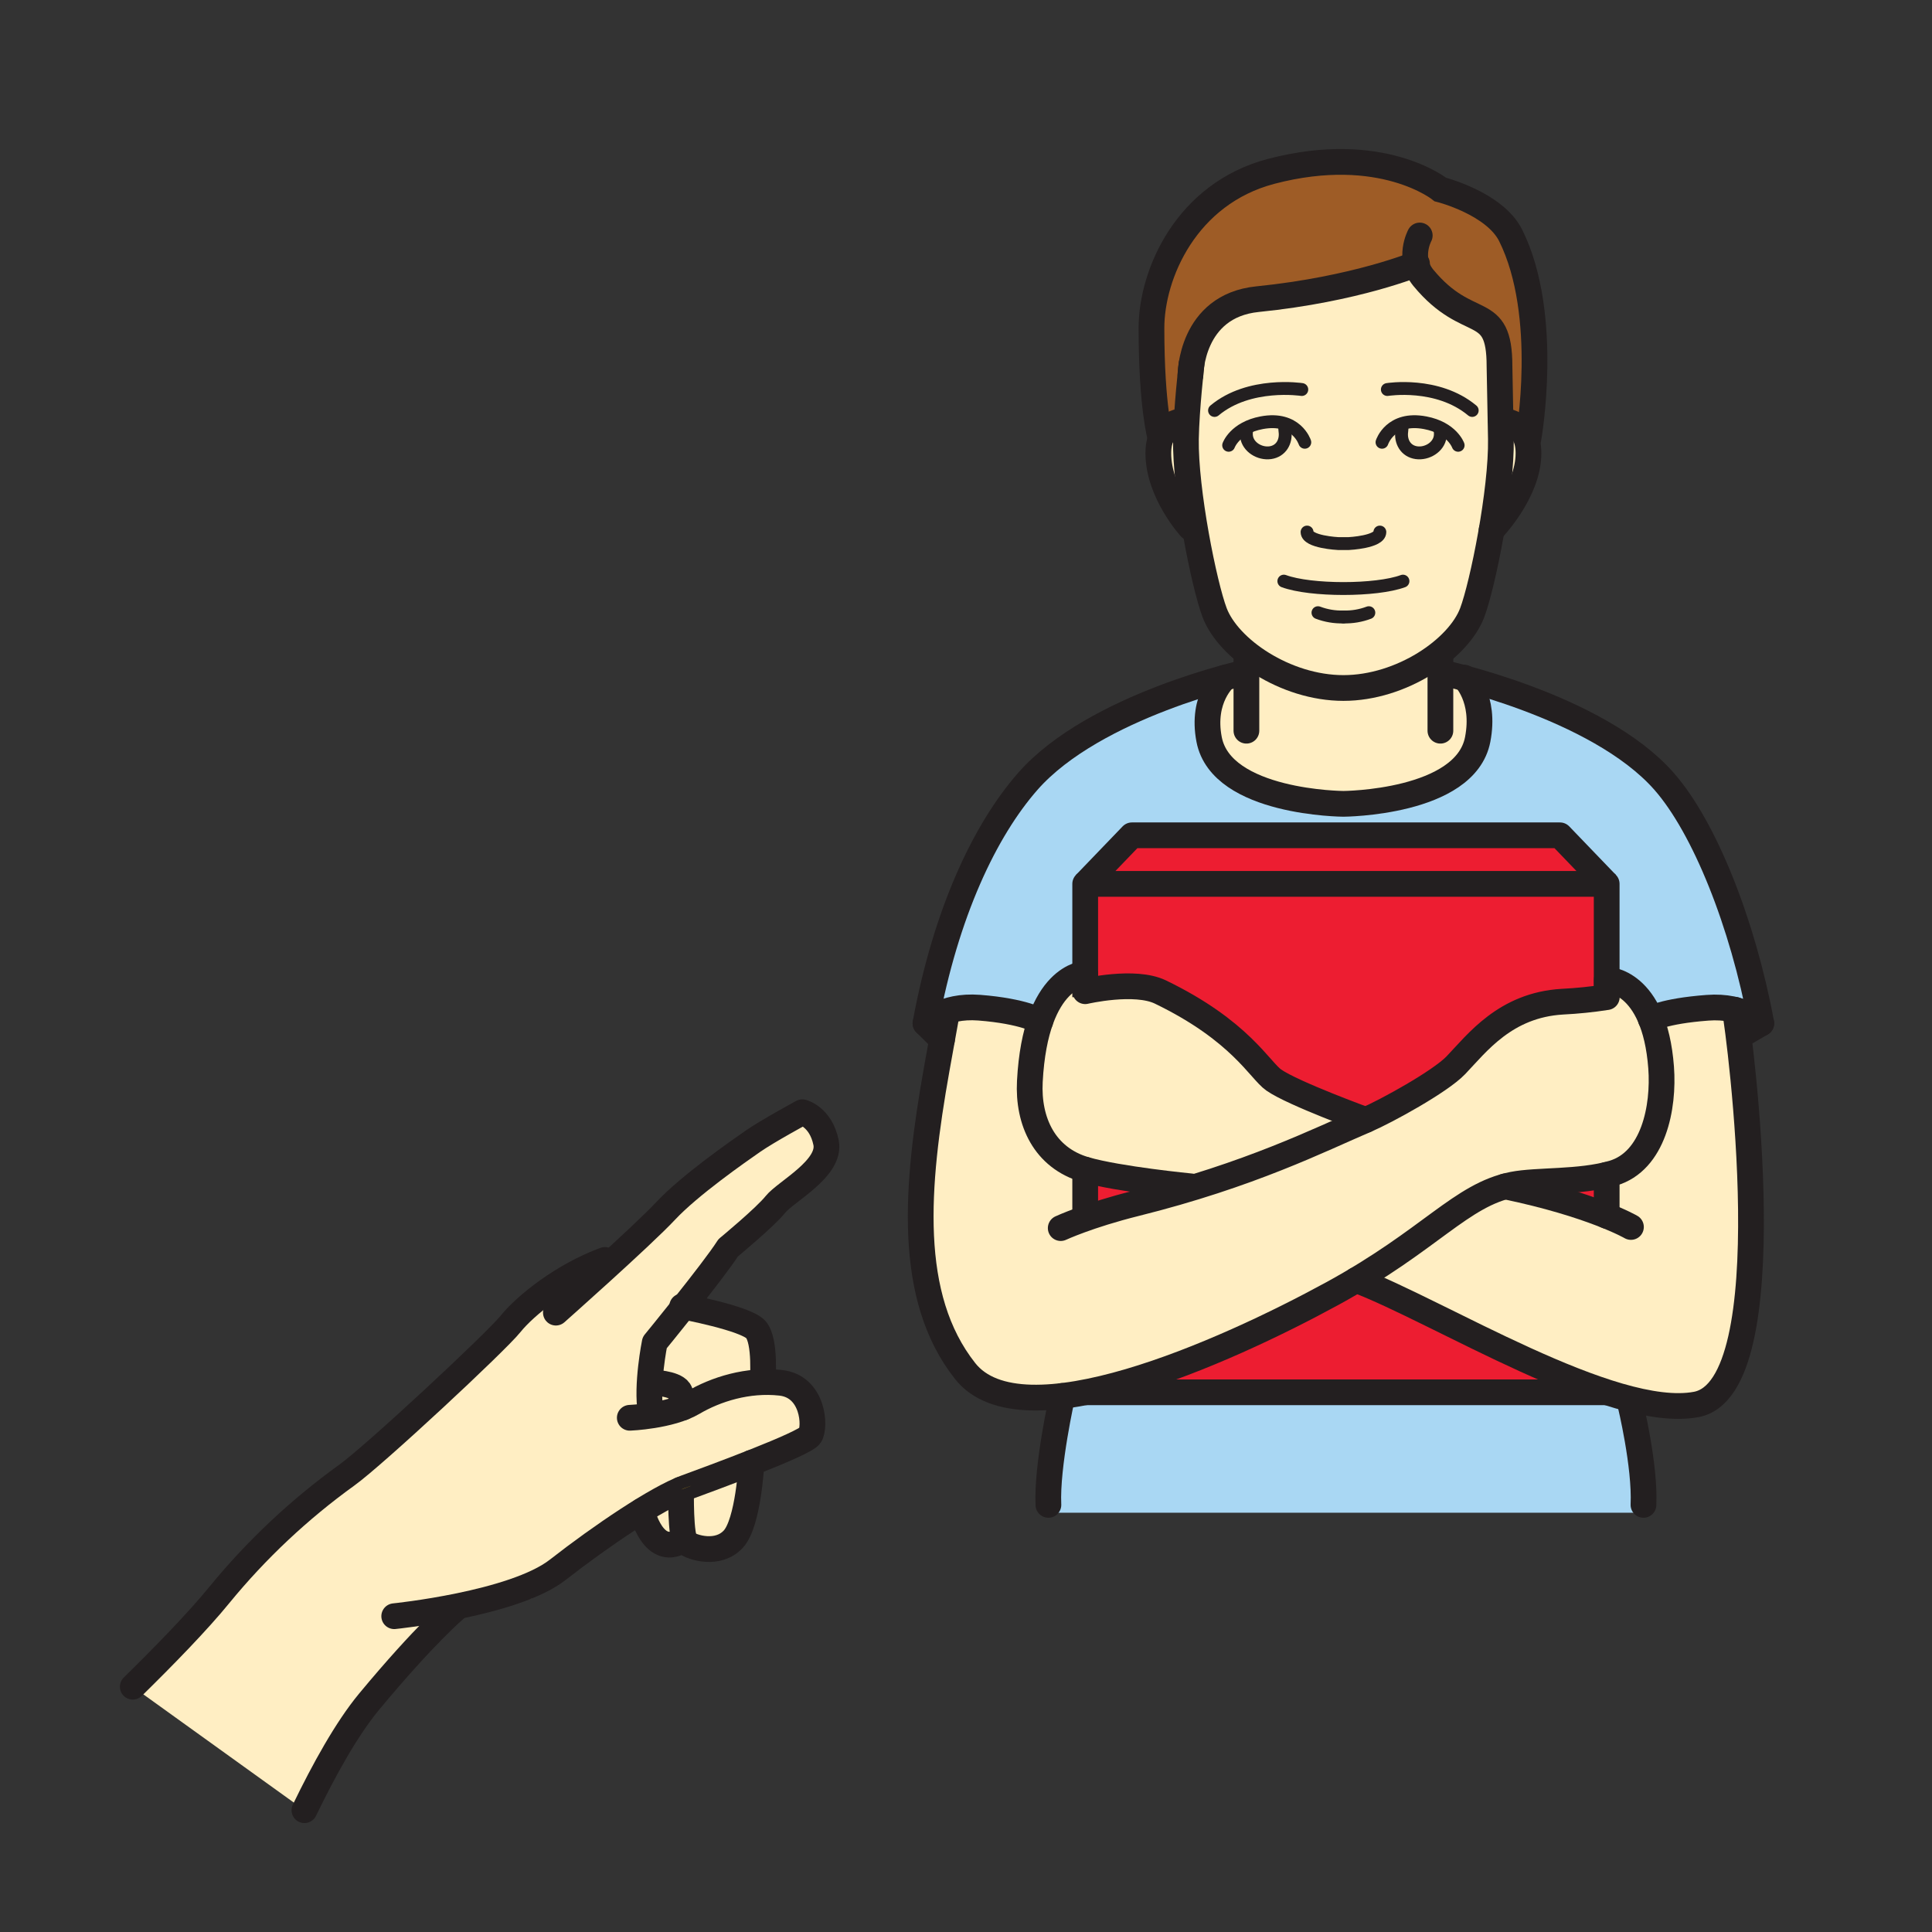 <svg width="1024" height="1024" viewBox="0 0 1024 1024" fill="none" xmlns="http://www.w3.org/2000/svg">
<rect x="0" y="0" width="1024" height="1024" fill="#333333" stroke="none"/>
<g id="pronouns/his2">
<g id="his2">
<path id="Vector" d="M863.666 741.084L867.399 801.786H555.608L559.353 741.084L579.197 540.906L491.992 535.162C504.455 461.107 549.454 409.244 565.132 396.263C580.811 383.282 649.423 356.321 649.423 356.321H773.656C773.656 356.321 842.292 383.282 857.946 396.263C873.6 409.244 918.624 461.107 931.099 535.162L843.894 540.906L863.666 741.084Z" fill="#A9D7F3"/>
<path id="Vector_2" d="M599.932 442.73L575.175 472.919V739.879H851.576V468.475L826.819 442.73H599.932Z" fill="#ED1D31"/>
<path id="Vector_3" d="M499.445 536.797C499.445 536.797 533.474 531.222 576.414 550.669V645.424C576.414 645.424 669.134 619.595 708.052 600.641C746.971 581.688 764.226 572.536 771.547 564.673C778.869 556.81 794.125 536.725 809.442 533.979C824.759 531.234 851.587 528.561 851.587 528.561V519.265C851.587 519.265 880.632 520.794 880.632 572.488C880.632 624.183 851.587 622.726 851.587 622.726C851.587 622.726 809.093 624.435 797.762 628.855C786.431 633.274 728.812 674.612 698.564 689.761C668.315 704.909 567.612 737.999 567.612 737.999C567.612 737.999 534.1 751.148 515.255 730.774C496.41 710.4 480.431 668.074 488.005 619.992C495.58 571.91 499.445 536.797 499.445 536.797Z" fill="#FFEEC3"/>
<path id="Vector_4" d="M572.345 516.076V525.36C572.345 525.36 596.681 519.062 608.313 523.65C619.945 528.238 652.734 546.529 670.52 568.035C670.52 568.035 813.284 632.157 851.576 644.415V547.89C876.008 537.053 899.742 534.777 922.922 540.918C933.109 638.454 932.555 716.11 904.234 742.602C845.23 750.332 763.348 701.106 670.905 650.339L624.497 628.087C624.497 628.087 570.31 628.424 559.34 611.228C548.37 594.033 537.581 551.743 557.522 528.515C565.566 519.219 572.345 516.076 572.345 516.076Z" fill="#FFEEC3"/>
<path id="Vector_5" d="M748.634 140.716C748.634 140.716 715.724 151.24 698.553 153.962C681.382 156.683 649.424 155.635 640.079 172.843C632.457 186.883 628.568 222.935 628.568 222.935C628.568 222.935 614.202 222.55 614.202 244.694C614.202 266.839 632.758 276.665 632.758 276.665C632.758 276.665 640.585 321.218 648.508 332.742C656.432 344.266 660.622 347.999 660.622 347.999V354.706C660.622 354.706 640.152 357.728 640.152 392.035C640.152 426.341 679.985 425.98 711.847 425.98C743.709 425.98 783.542 426.389 783.542 392.035C783.542 357.68 763.072 354.706 763.072 354.706V347.999C763.072 347.999 767.274 344.266 775.197 332.766C783.121 321.267 790.888 276.713 790.888 276.713C790.888 276.713 809.444 266.887 809.444 244.743C809.444 222.598 795.078 222.984 795.078 222.984C795.078 222.984 797.342 186.859 788.829 173.312C772.476 164.967 758.881 154.287 748.634 140.716Z" fill="#FFEEC3"/>
<path id="Vector_6" d="M763.433 100.449C763.433 100.449 732.968 74.656 685.44 88.263C637.912 101.87 606.7 129.903 610.325 185.065C613.949 240.228 613.937 229.8 613.937 229.8C615.202 227.384 616.998 225.286 619.19 223.664C621.382 222.041 623.913 220.936 626.593 220.431C626.593 220.431 626.123 176.696 646.196 163.836C666.27 150.976 679.684 156.13 707.969 149.266C730.981 143.654 750.187 137.272 750.187 137.272C750.187 137.272 758.821 153.613 769.67 159.044C780.52 164.474 791.827 168.761 794.078 175.769C796.33 182.777 797.245 219.625 797.245 219.625C797.245 219.625 808.673 221.503 810.491 229.776C810.491 229.776 815.657 191.086 810.949 159.044C802.447 100.979 763.433 100.449 763.433 100.449Z" fill="#9E5C26"/>
<path id="Vector_7" d="M851.575 644.414V622.679" stroke="#231F20" stroke-width="13.641" stroke-linecap="round" stroke-linejoin="round"/>
<path id="Vector_8" d="M851.576 737.953H575.175" stroke="#231F20" stroke-width="13.641" stroke-linejoin="round"/>
<path id="Vector_9" d="M851.576 528.513V468.474H575.175V528.513" stroke="#231F20" stroke-width="13.641" stroke-linejoin="round"/>
<path id="Vector_10" d="M851.576 468.475L826.819 442.73H599.932L575.175 468.475" stroke="#231F20" stroke-width="13.641" stroke-linejoin="round"/>
<path id="Vector_11" d="M631.371 628.809C631.371 628.809 592.742 625.052 575.173 619.934C553.571 613.637 544.72 594.334 545.84 573.177C548.826 516.702 575.173 516.076 575.173 516.076V525.36C575.173 525.36 601.46 519.207 615.031 525.782C657.369 546.252 667.664 567.217 675.118 572.443C685.353 579.595 723.886 593.612 723.886 593.612" stroke="#231F20" stroke-width="13.641" stroke-linecap="round" stroke-linejoin="round"/>
<path id="Vector_12" d="M718.794 678.419C762.143 694.772 854.37 752.74 899.032 744.395C946.764 735.484 921.802 547.311 919.502 535.161" stroke="#231F20" stroke-width="13.641" stroke-linecap="round" stroke-linejoin="round"/>
<path id="Vector_13" d="M864.437 650.326C864.437 650.326 843.966 638.417 797.751 628.808" stroke="#231F20" stroke-width="13.641" stroke-linecap="round" stroke-linejoin="round"/>
<path id="Vector_14" d="M575.175 643.005V619.934" stroke="#231F20" stroke-width="13.641" stroke-linecap="round" stroke-linejoin="round"/>
<path id="Vector_15" d="M562.206 650.916C562.206 650.916 576.788 644.113 602.076 637.815C662.765 622.679 699.612 604.003 723.948 593.611C734.785 588.951 763.288 573.297 771.608 564.627C782.867 552.886 797.811 532.681 828.107 530.91C835.987 530.523 843.841 529.719 851.636 528.502V519.206C851.636 519.206 876.924 519.206 880.428 565.795C882.017 586.928 876.394 615.538 854.791 621.836C837.223 626.954 814.886 625.292 801.808 627.857C774.39 633.3 758.29 657.154 706.114 685.656C648.315 717.193 541.507 764.685 511.535 726.67C480.456 687.366 485.465 628.567 496.471 566.698C498.253 556.703 499.967 547.191 501.613 538.159" stroke="#231F20" stroke-width="13.641" stroke-linecap="round" stroke-linejoin="round"/>
<path id="Vector_16" d="M933.541 542.373C923.655 489.149 903.341 438.406 881.955 414.094C846.505 373.791 763.395 356.295 763.395 356.295" stroke="#231F20" stroke-width="13.641" stroke-linecap="round" stroke-linejoin="round"/>
<path id="Vector_17" d="M490.522 542.373C501.36 483.634 522.035 440.02 544.794 414.094C580.244 373.791 660.585 356.295 660.585 356.295" stroke="#231F20" stroke-width="13.641" stroke-linecap="round" stroke-linejoin="round"/>
<path id="Vector_18" d="M551.404 541.242C551.404 541.242 542.783 535.931 519.001 534.089C499.566 532.584 490.522 542.374 490.522 542.374L499.277 551.031" stroke="#231F20" stroke-width="13.641" stroke-linecap="round" stroke-linejoin="round"/>
<path id="Vector_19" d="M874.925 540.159C874.925 540.159 881.283 535.932 905.029 534.138C924.464 532.633 933.507 542.422 933.507 542.422L924.102 547.889" stroke="#231F20" stroke-width="13.641" stroke-linecap="round" stroke-linejoin="round"/>
<path id="Vector_20" d="M776.11 359.162C776.11 359.162 787.477 369.879 783.203 391.939C776.676 425.716 712.037 426.053 712.037 426.053C712.037 426.053 647.386 425.716 640.86 391.939C636.585 369.879 649.289 359.162 649.289 359.162" stroke="#231F20" stroke-width="13.641" stroke-miterlimit="10" stroke-linecap="round"/>
<path id="Vector_21" d="M563.071 739.879C563.071 739.879 554.715 776.762 555.678 797.618" stroke="#231F20" stroke-width="13.641" stroke-linecap="round" stroke-linejoin="round"/>
<path id="Vector_22" d="M864.063 743.997C864.063 743.997 872.035 776.762 871.072 797.618" stroke="#231F20" stroke-width="13.641" stroke-linecap="round" stroke-linejoin="round"/>
<path id="Vector_23" d="M651.216 236.012C651.216 236.012 654.479 226.752 668.688 224.067C687.136 220.575 691.567 234.411 691.567 234.411" stroke="#231F20" stroke-width="6.821" stroke-miterlimit="10" stroke-linecap="round"/>
<path id="Vector_24" d="M679.863 224.524C681.2 225.993 680.79 226.391 681.067 228.498C681.862 234.122 678.924 239.143 673.301 239.938C667.677 240.732 661.488 236.999 660.693 231.376C660.505 230.013 660.587 228.626 660.934 227.294" stroke="#231F20" stroke-width="6.821" stroke-miterlimit="10" stroke-linecap="round"/>
<path id="Vector_25" d="M689.979 206.451C689.979 206.451 662.151 202.164 643.728 217.553" stroke="#231F20" stroke-width="6.821" stroke-miterlimit="10" stroke-linecap="round"/>
<path id="Vector_26" d="M660.621 387.291V346.422" stroke="#231F20" stroke-width="13.641" stroke-miterlimit="10" stroke-linecap="round"/>
<path id="Vector_27" d="M712.038 326.999C707.438 327.129 702.857 326.36 698.552 324.735" stroke="#231F20" stroke-width="6.821" stroke-miterlimit="10" stroke-linecap="round"/>
<path id="Vector_28" d="M628.567 222.984C628.567 222.984 613.937 222.442 613.937 240.216C613.937 261.035 630.903 279.664 630.903 279.664" stroke="#231F20" stroke-width="13.641" stroke-miterlimit="10" stroke-linecap="round"/>
<path id="Vector_29" d="M731.354 282C731.354 287.31 714.881 288.105 714.881 288.105H709.245C709.245 288.105 692.772 287.31 692.772 282" stroke="#231F20" stroke-width="6.821" stroke-miterlimit="10" stroke-linecap="round"/>
<path id="Vector_30" d="M772.847 236.012C772.847 236.012 769.584 226.752 755.375 224.067C736.927 220.575 732.496 234.411 732.496 234.411" stroke="#231F20" stroke-width="6.821" stroke-miterlimit="10" stroke-linecap="round"/>
<path id="Vector_31" d="M744.164 224.524C742.828 225.993 743.237 226.391 742.96 228.498C742.165 234.122 745.104 239.143 750.727 239.938C756.35 240.732 762.54 236.999 763.334 231.376C763.522 230.013 763.441 228.626 763.094 227.294" stroke="#231F20" stroke-width="6.821" stroke-miterlimit="10" stroke-linecap="round"/>
<path id="Vector_32" d="M735.327 206.451C735.327 206.451 761.819 202.164 780.302 217.553" stroke="#231F20" stroke-width="6.821" stroke-miterlimit="10" stroke-linecap="round"/>
<path id="Vector_33" d="M763.444 387.291V346.422" stroke="#231F20" stroke-width="13.641" stroke-miterlimit="10" stroke-linecap="round"/>
<path id="Vector_34" d="M743.6 308.009C729.415 313.247 694.651 313.247 680.466 308.009" stroke="#231F20" stroke-width="6.821" stroke-miterlimit="10" stroke-linecap="round"/>
<path id="Vector_35" d="M712.039 326.999C716.635 327.129 721.212 326.36 725.514 324.735" stroke="#231F20" stroke-width="6.821" stroke-miterlimit="10" stroke-linecap="round"/>
<path id="Vector_36" d="M795.498 222.984C795.498 222.984 810.128 222.442 810.128 240.216C810.128 261.035 790.585 280.988 790.585 280.988" stroke="#231F20" stroke-width="13.641" stroke-miterlimit="10" stroke-linecap="round"/>
<path id="Vector_37" d="M630.976 198.77C630.976 198.77 630.976 162.151 666.522 158.563C718.831 153.277 751.042 139.778 751.042 139.778" stroke="#231F20" stroke-width="13.641" stroke-miterlimit="10" stroke-linecap="round"/>
<path id="Vector_38" d="M810.129 232.28C810.129 232.28 821.737 167.123 800.701 124.809C792.187 107.698 763.432 100.449 763.432 100.449C763.432 100.449 732.521 75.427 673.771 90.816C628.699 102.665 610.288 145.364 610.3 173.902C610.3 216.277 615.116 232.268 615.116 232.268" stroke="#231F20" stroke-width="13.641" stroke-miterlimit="10" stroke-linecap="round"/>
<path id="Vector_39" d="M752.498 124.811C752.498 124.811 745.912 136.936 754.413 147.244C778.496 176.396 794.764 159.442 794.764 194.061C794.764 194.061 795.222 216.519 795.499 232.594C795.968 259.929 785.866 309.973 780.302 324.712C773.077 343.894 742.853 364.654 712.039 364.654C681.225 364.654 651.037 343.894 643.775 324.712C638.188 309.973 628.122 259.929 628.567 232.594C628.844 216.495 631.565 192.857 631.565 192.857" stroke="#231F20" stroke-width="13.641" stroke-miterlimit="10" stroke-linecap="round"/>
<path id="Vector_40" d="M398.957 604.881C391.154 610.324 365.458 628.109 352.814 641.813C347.504 647.52 336.438 657.924 325.383 668.063L320.639 667.834C298.362 676.023 278.494 692.014 270.643 701.731C262.792 711.449 198.478 771.392 183.811 781.928C158.71 800.002 136.07 821.27 116.463 845.194C106.649 857.236 92.031 872.565 77.822 886.725L70.416 894.047L161.354 959.444L195.552 902.018L236.156 852.539L281.444 847.205L306.731 823.628C317.93 815.319 329.742 807.191 340.219 800.749C340.219 800.749 346.3 827.349 362.688 815.741C362.843 816.481 363.206 817.163 363.736 817.703C366.951 820.112 380.594 824.579 388.722 815.789C396.85 806.998 398.355 775.293 398.355 775.293C413.612 769.272 427.821 763.251 429.398 760.843C432.36 756.328 431.289 734.797 413.841 732.871C410.662 732.529 407.463 732.409 404.268 732.509C404.268 731.739 405.893 710.63 400.655 704.706C395.754 699.215 367.505 693.555 362.411 692.568C371.394 681.261 381.786 667.895 385.964 661.344C385.964 661.344 405.604 645.136 411.011 638.333C416.417 631.529 440.681 619.235 437.839 605.519C434.997 591.804 425.268 589.456 425.268 589.456C425.268 589.456 406.76 599.451 398.957 604.881ZM360.99 789.478C361.797 789.129 362.556 788.828 363.29 788.563L366.662 787.359L360.99 789.478ZM370.78 785.793L367.348 787.07L370.78 785.757V785.793Z" fill="#FFEEC3"/>
<path id="Vector_41" d="M370.782 785.757L367.351 787.033L370.782 785.757Z" fill="#FDCC18"/>
<path id="Vector_42" d="M370.782 785.757L367.351 787.033L370.782 785.757Z" fill="#FDCC18"/>
<path id="Vector_43" d="M70.369 893.999C86.698 877.972 104.892 859.344 116.428 845.147C136.037 821.229 158.672 799.963 183.764 781.881C198.443 771.344 262.805 711.401 270.608 701.684C278.411 691.966 298.303 675.975 320.604 667.787" stroke="#231F20" stroke-width="13.641" stroke-linecap="round" stroke-linejoin="round"/>
<path id="Vector_44" d="M208.943 856.622C208.943 856.622 272.354 850.204 295.642 832.01C318.931 813.815 348.372 794.019 363.232 788.564C378.091 783.109 426.353 765.348 429.328 760.868C432.302 756.389 431.218 734.822 413.758 732.908C396.298 730.993 379.403 736.34 367.277 743.48C355.152 750.621 333.802 751.452 333.802 751.452" stroke="#231F20" stroke-width="13.641" stroke-linecap="round" stroke-linejoin="round"/>
<path id="Vector_45" d="M161.355 959.445C171.639 938.179 183.717 916.312 195.553 902.019C225.657 865.726 241.456 852.648 241.456 852.648" stroke="#231F20" stroke-width="13.641" stroke-linecap="round" stroke-linejoin="round"/>
<path id="Vector_46" d="M294.631 695.721C294.631 695.721 340.1 655.406 352.816 641.811C365.531 628.216 391.192 610.359 398.995 604.928C406.798 599.497 425.245 589.503 425.245 589.503C425.245 589.503 434.987 591.839 437.817 605.554C440.647 619.27 416.395 631.576 410.988 638.367C405.582 645.159 385.942 661.379 385.942 661.379C377.922 673.95 347.012 711.628 347.012 711.628C347.012 711.628 342.436 734.158 344.88 748.415" stroke="#231F20" stroke-width="13.641" stroke-linecap="round" stroke-linejoin="round"/>
<path id="Vector_47" d="M361.558 692.388C361.558 692.388 395.214 698.637 400.596 704.67C405.979 710.703 404.209 732.498 404.209 732.498" stroke="#231F20" stroke-width="13.641" stroke-linecap="round" stroke-linejoin="round"/>
<path id="Vector_48" d="M360.992 789.466C360.992 789.466 360.474 815.21 363.653 817.715C366.832 820.22 380.512 824.591 388.64 815.8C396.768 807.01 398.273 775.305 398.273 775.305" stroke="#231F20" stroke-width="13.641" stroke-linecap="round" stroke-linejoin="round"/>
<path id="Vector_49" d="M340.16 800.762C340.16 800.762 346.241 827.373 362.642 815.765" stroke="#231F20" stroke-width="13.641" stroke-linecap="round" stroke-linejoin="round"/>
<path id="Vector_50" d="M345.808 732.763C345.808 732.763 357.319 733.112 360.017 737.086C361.389 739.121 361.859 746.044 361.859 746.044" stroke="#231F20" stroke-width="13.641" stroke-linecap="round" stroke-linejoin="round"/>
<path id="Vector_51" d="M363.291 788.563L366.663 787.358L360.991 789.514C361.798 789.129 362.557 788.827 363.291 788.563Z" fill="#FDCC18"/>
<path id="Vector_52" d="M370.782 785.757L367.351 787.033L370.782 785.757Z" fill="#FDCC18"/>
</g>
</g>
</svg>
